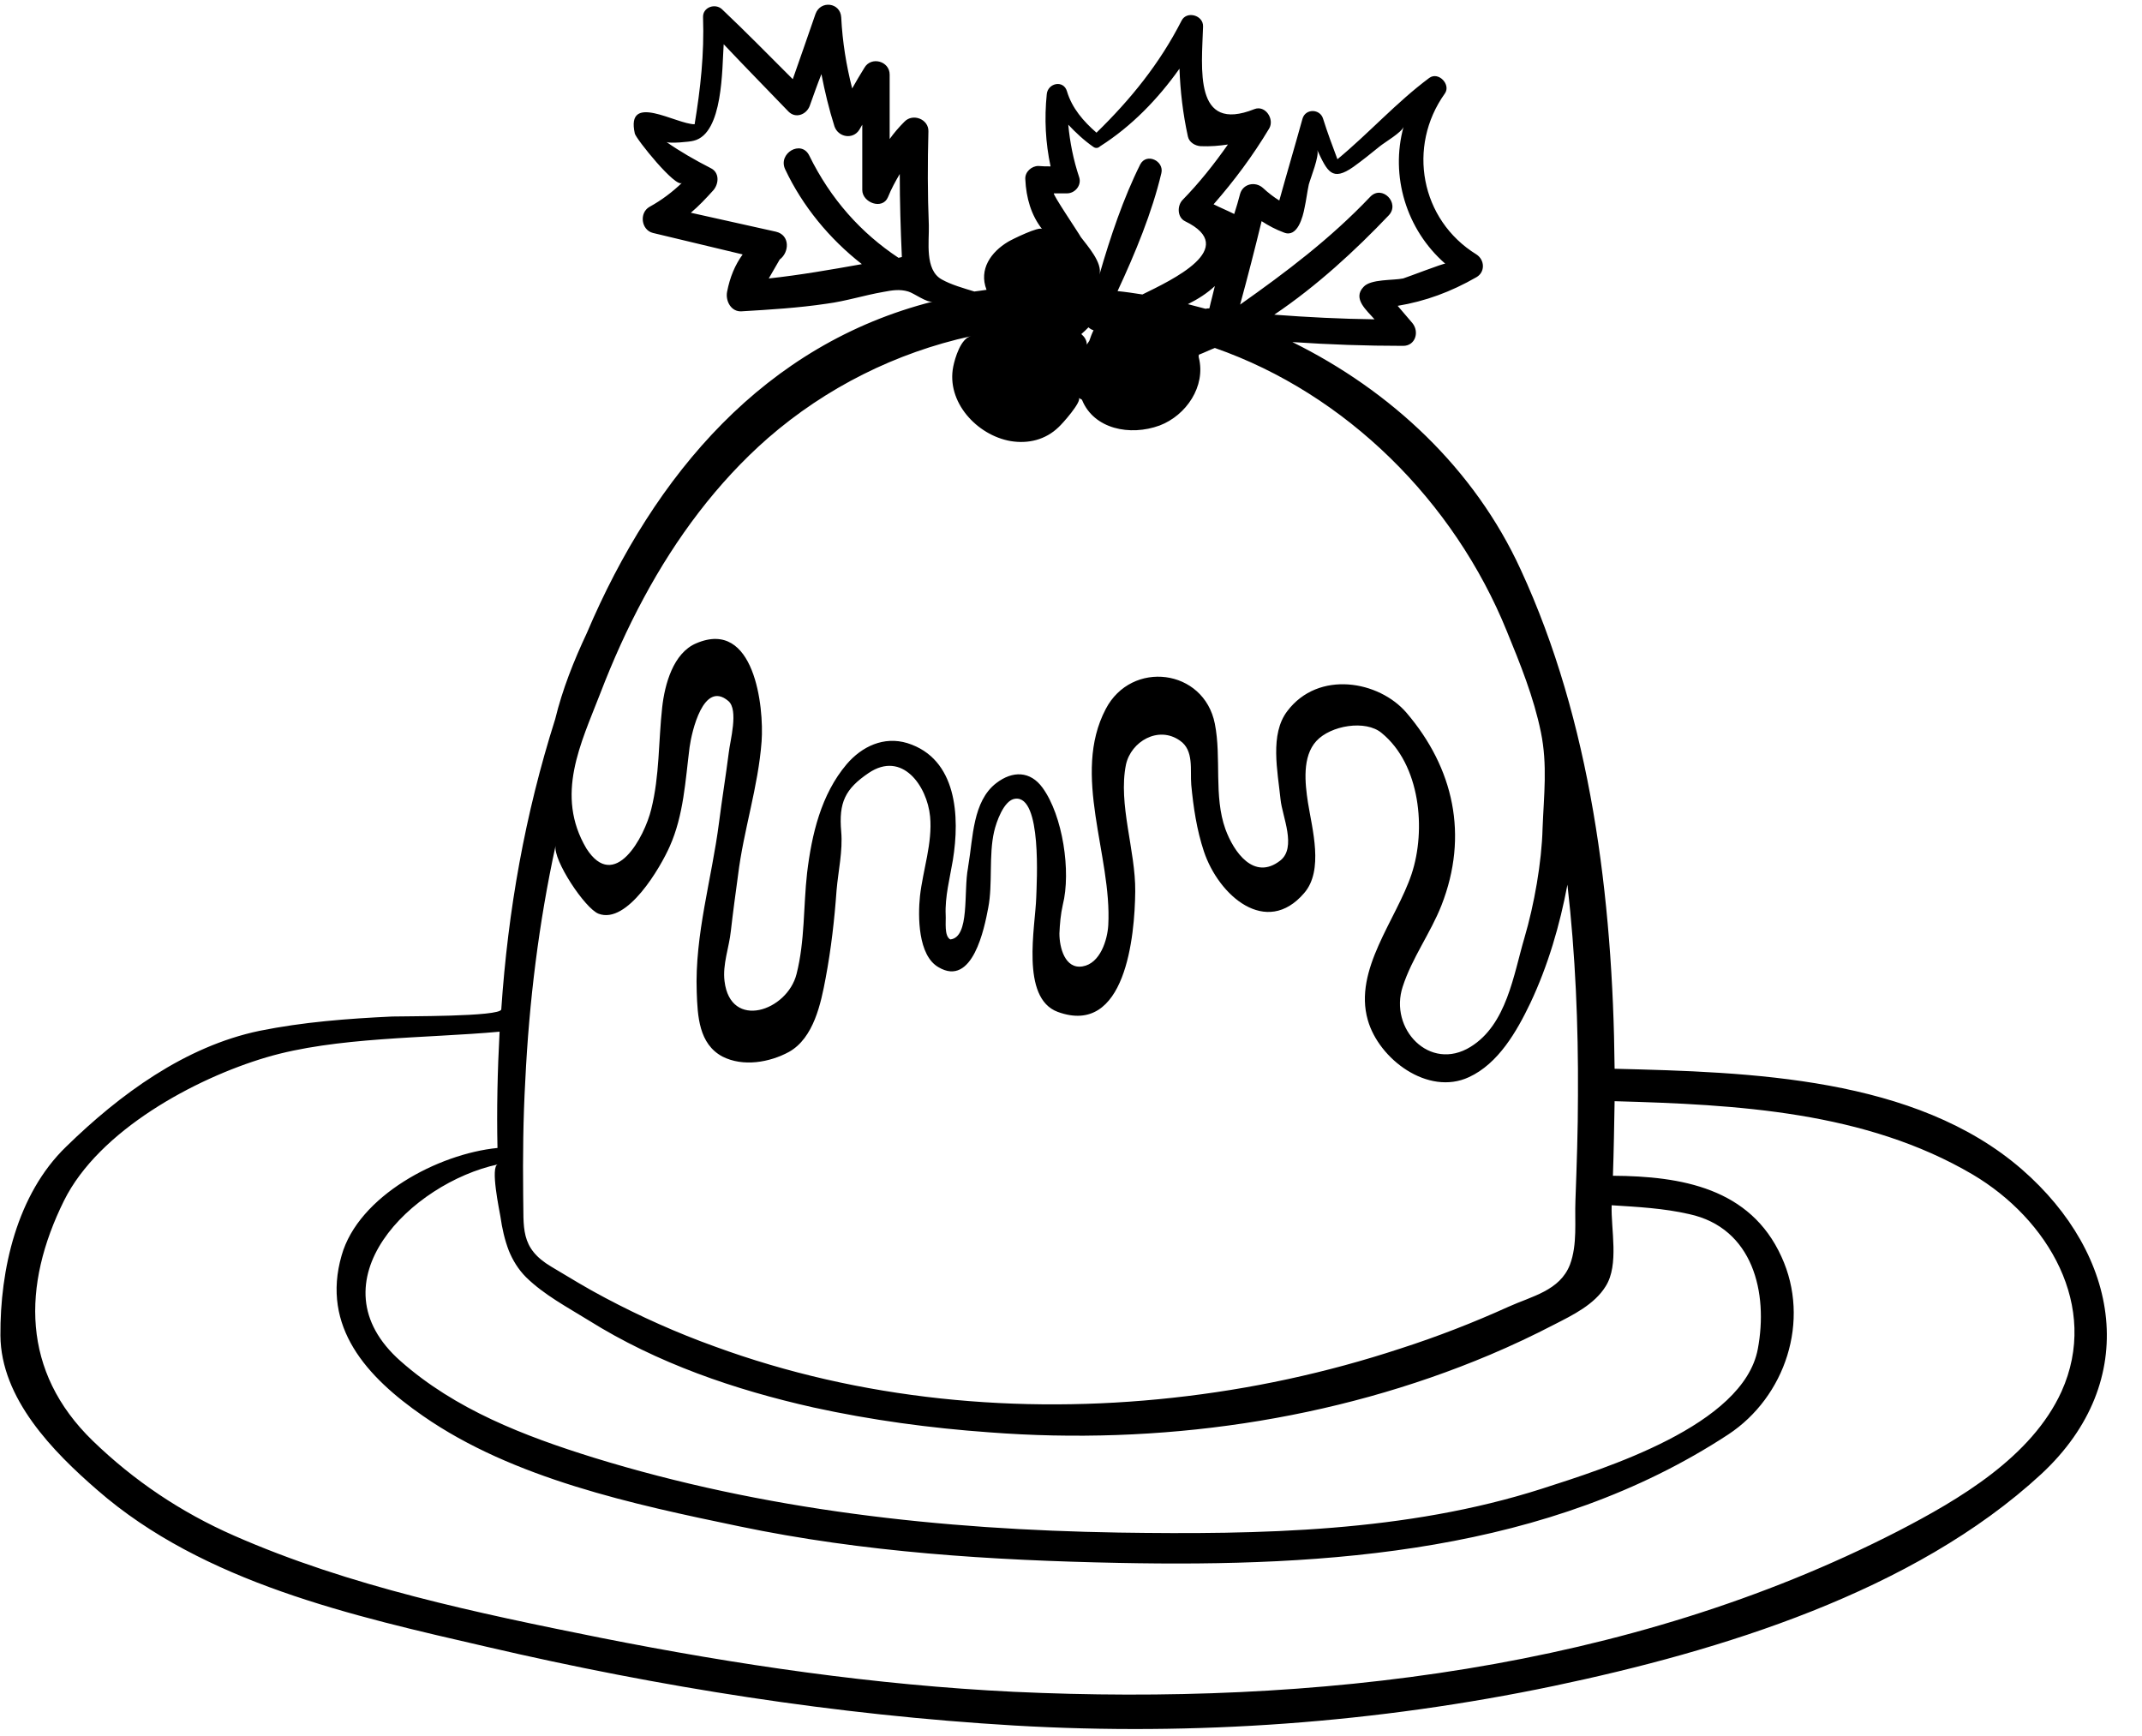 <?xml version="1.0" encoding="UTF-8"?><svg xmlns="http://www.w3.org/2000/svg" xmlns:xlink="http://www.w3.org/1999/xlink" height="412.1" preserveAspectRatio="xMidYMid meet" version="1.0" viewBox="-0.1 -1.3 508.5 412.1" width="508.5" zoomAndPan="magnify"><g id="change1_1"><path d="M479.9,276.3c-25.3-22-64.6-23.1-96.7-23.9c-0.4-40.7-5.7-82.6-22.3-118.5c-11-24-30.9-42.5-54.2-54 c8.8,0.6,17.5,0.9,26.3,0.9c2.9,0,3.9-3.3,2.2-5.4c-1.2-1.4-2.3-2.7-3.5-4.1c6.6-1.1,12.6-3.3,18.7-6.8c2.1-1.2,2-4.1,0-5.4 c-13.3-8.2-16.5-25.6-7.5-38.2c1.5-2.1-1.5-5.3-3.7-3.7c-7.8,5.8-14.3,13.1-21.8,19.3c-1.2-3.2-2.4-6.4-3.4-9.6 c-0.7-2.4-4.2-2.5-4.9,0c-1.8,6.5-3.7,12.9-5.5,19.4c-1.3-0.8-2.6-1.8-3.9-3c-1.8-1.6-4.7-1-5.4,1.4c-0.4,1.6-0.9,3.2-1.4,4.8 c-1.6-0.8-3.3-1.5-4.9-2.3c4.9-5.6,9.3-11.5,13.2-18c1.3-2.2-0.9-5.6-3.5-4.6c-14.5,5.8-12.5-9.7-12.2-19.6c0.1-2.7-3.9-3.8-5.1-1.4 c-5.2,10.2-12.1,18.7-20.2,26.6c-3.1-2.7-5.8-5.8-7-9.8c-0.8-2.8-4.5-2-4.8,0.6c-0.6,5.9-0.3,11.6,0.9,17.2c-1,0-1.9,0-2.9-0.1 c-1.6,0-3.2,1.4-3.1,3.1c0.2,4.5,1.4,8.6,4,11.9c-0.6-0.8-7.3,2.5-8.1,3c-4,2.4-7,6.5-5.1,11.4c-0.9,0.1-1.9,0.3-2.9,0.4 c-2.6-0.8-5.5-1.6-7.8-2.9c-4-2.3-2.9-8.9-3-12.8c-0.3-7.4-0.3-14.9-0.1-22.3c0.1-2.9-3.7-4.4-5.7-2.3c-1.3,1.3-2.5,2.7-3.5,4.1 c0-5.1,0-10.2,0-15.3c0-3.2-4.4-4.4-6-1.6c-1,1.6-2,3.3-2.9,4.9c-1.4-5.5-2.3-11-2.6-16.9c-0.2-3.5-4.9-4.1-6.1-0.8 c-1.8,5.2-3.6,10.4-5.4,15.5c-5.6-5.6-11.1-11.2-16.8-16.6c-1.6-1.5-4.6-0.5-4.5,1.9c0.3,8.7-0.6,16.9-2,25.4 c-4.4,0-16.4-7.7-14.2,2.2c0.3,1.3,9.8,13.1,11.2,11.7c-2.3,2.2-4.8,4.1-7.7,5.7c-2.5,1.4-2,5.5,0.8,6.2c7.1,1.7,14.2,3.4,21.3,5.1 c-1.8,2.5-3,5.3-3.7,8.9c-0.4,2.2,1,4.8,3.5,4.6c6.7-0.4,13.4-0.8,20.1-1.8c4.6-0.6,8.9-2,13.5-2.8c2.1-0.4,3.9-0.7,5.9-0.1 c1.4,0.4,4.4,2.7,5.8,2.4c-39.7,10.1-66,40.8-82.1,78.7c-3.1,6.6-5.8,13.4-7.5,20.4c-7.2,22.7-11.2,45.4-12.8,68.9 c-0.1,1.8-23.6,1.6-25.9,1.7c-10.6,0.5-21.1,1.3-31.5,3.4c-17.7,3.7-33.2,15.1-45.9,27.5C3.9,282.2-0.1,300.1,0,315.7 c0.1,15,12.5,27.6,23,36.7c25.2,22,60.7,29.9,92.4,37.2c41.2,9.6,83,16.2,125.3,18.7c42.9,2.5,86-0.6,128.1-9.4 c39.5-8.3,85.4-22.3,115.7-50.3C508.4,326.4,503.1,296.5,479.9,276.3z M213.2,59.9c-8.9-5.9-16.1-13.9-21.2-24.3 c-1.9-3.8-7.5-0.5-5.7,3.3c4.1,8.7,10.5,16.5,18.2,22.5c-7.3,1.3-14.7,2.6-22.1,3.4c0.9-1.5,1.7-3,2.6-4.5c2.3-1.7,2.5-5.8-0.9-6.6 c-6.7-1.5-13.4-3-20.2-4.5c1.9-1.6,3.6-3.4,5.4-5.4c1.3-1.6,1.4-4.2-0.7-5.2c-3.7-1.9-7.2-3.9-10.5-6.2c0.7,0.4,5.5,0,6.5-0.3 c7-1.7,6.7-17.2,7.1-22.9c5.1,5.4,10.3,10.7,15.4,16c1.7,1.7,4.2,0.7,5-1.3c0.9-2.5,1.8-5.1,2.8-7.6c0.8,4.1,1.8,8.3,3.1,12.4 c0.9,2.6,4.4,3.2,5.9,0.8c0.2-0.4,0.5-0.8,0.7-1.2c0,5.2,0,10.3,0,15.5c0,3,4.8,4.8,6.1,1.7c0.8-2,1.8-3.8,2.8-5.5 c0,6.6,0.2,13.1,0.5,19.7C213.8,59.8,213.5,59.8,213.2,59.9z M299.4,51.2c1.7,1.1,3.4,2,5.3,2.7c3.2,1.3,4.5-3.7,4.9-5.9 c0.4-1.8,0.6-3.6,1-5.5c0.4-1.5,2.6-6.9,2-8.2c2.4,5.1,3.5,7.6,8.6,4c2.1-1.5,4.2-3.2,6.3-4.9c1.1-0.9,5.2-3.3,5.6-4.6 c-3.2,11.6,0.6,24.4,9.9,32.5c-0.2-0.2-9,3.2-10,3.5c-2.4,0.5-7.7,0.1-9.4,2c-2.7,2.8,0.8,5.6,2.6,7.7c-8-0.1-15.9-0.5-23.8-1.1 c10.1-6.8,19.3-15.3,27.2-23.6c2.7-2.9-1.6-7.3-4.4-4.4c-9.5,10-20,17.9-30.9,25.6C296.1,64.4,297.8,57.8,299.4,51.2z M288.3,66.6 c-0.4,1.8-0.9,3.5-1.3,5.3c-0.3,0-0.6,0-0.9,0.1c-1.4-0.4-2.8-0.7-4.2-1.1C284.3,69.7,286.5,68.3,288.3,66.6z M250.1,44.6 c1,0,2.1,0,3.1,0c1.9,0,3.5-1.9,2.9-3.8c-1.4-4.2-2.2-8.3-2.6-12.5c1.8,1.9,3.7,3.7,6,5.3c0.6,0.4,1.2,0.2,1.6-0.2 c7.4-4.7,13.7-11.2,18.8-18.4c0.2,5.4,0.8,10.6,2,16.1c0.3,1.4,1.7,2.2,3,2.3c2.4,0.1,4.5-0.1,6.5-0.4c-3.3,4.7-6.8,9.1-10.8,13.2 c-1.3,1.4-1.2,4.1,0.6,5c13.2,6.4-3.2,14-10.1,17.4c-1.9-0.3-3.9-0.6-5.9-0.8c4.2-9,8.2-18.7,10.4-28c0.7-2.9-3.5-4.9-5-2.1 c-4,8-7.1,17.2-9.7,26.2c0.8-2.8-2.9-6.9-4.4-8.9C255.9,53.9,249.6,44.6,250.1,44.6z M259.5,77.1c-0.4,0.8-0.7,1.6-1,2.5 c-0.2,0.3-0.4,0.6-0.6,0.9c0-1-0.5-1.8-1.3-2.5c0.6-0.5,1.2-1.1,1.7-1.6C258.6,76.7,259.1,77,259.5,77.1z M142.4,163.3 c3-7.8,6.4-15.4,10.4-22.8c7.6-14.1,17.3-27.2,29.4-37.8c13.8-12,30.4-20.3,48.2-24.2c-2.4,0.5-3.8,5.2-4.2,7.2 c-1.7,8.4,5.6,16.3,13.6,17.7c4.2,0.7,8.3-0.3,11.4-3.3c0.9-0.8,5.6-6.1,4.8-7c0.2,0.3,0.7,0.3,0.8,0.6c2.8,6.8,11.3,8.6,18.4,6 c6.3-2.4,11-9.3,9.3-16.1c-0.1-0.2,0-0.5,0-0.7c1.3-0.5,2.5-1.1,3.8-1.6c31.2,10.9,56.8,36.4,69.3,67.2c3.2,7.8,6.4,15.7,8.1,24 c1.6,7.8,0.7,15,0.4,22.8c-0.2,8.1-2,18.2-4.3,26c-2.6,8.8-4.2,20.6-12.8,25.9c-9.7,6-19.4-4.3-16.1-14.3c2.2-6.8,6.6-12.7,9.2-19.3 c6.5-16.6,2.9-32.6-8.3-45.7c-6.5-7.6-20.9-10.2-28.3-0.4c-4.2,5.5-2.3,14.2-1.6,21c0.4,4,3.9,11.4-0.1,14.5c-6.2,4.8-11-2-13-7.5 c-2.8-7.8-0.9-16.9-2.5-25c-2.6-13.1-19.8-15.2-25.9-3.5c-8.2,15.6,1.5,34.8,0.6,51.3c-0.2,3.5-1.9,9.1-6.1,9.8 c-4.2,0.7-5.5-4.5-5.5-7.8c0.1-2.3,0.3-4.6,0.8-6.8c2-7.9,0-21.2-4.8-27.8c-2.9-4-7.1-4.1-11-1.1c-5.6,4.3-5.5,13-6.6,19.4 c0,0.2-0.1,0.4-0.1,0.7c-1.1,5.6,0.5,16.5-4.2,17c-1.5-0.8-1-4.2-1.1-5.8c-0.2-4.3,1-8.8,1.7-13c1.7-10.4,1-24.1-10.8-27.8 c-5.6-1.7-10.8,0.8-14.4,5c-6.1,7.2-8.3,16.7-9.4,25.8c-0.9,8-0.5,16.1-2.5,24c-2.2,8.8-15.7,13.4-17.1,1.7c-0.5-4,1.1-8,1.5-11.9 c0.5-4.4,1.1-8.8,1.7-13.2c1.3-10.7,4.8-21,5.6-31.8c0.6-8.2-1.7-29.2-15.5-23.3c-5.5,2.3-7.5,9.8-8.1,15.2 c-0.9,8.1-0.6,16.2-2.6,24.2c-1.6,6.6-8.7,19.8-15.4,9.3C131.6,187.4,137.8,175.2,142.4,163.3z M124.6,255.2 c0.9-18.7,3.2-37.4,7.2-55.8c-0.7,3.4,7,15,10.2,16.2c6.8,2.6,14.7-11,16.9-16c3.3-7.4,3.7-15.6,4.7-23.5c0.5-3.7,3.3-16,9.2-11 c2.5,2.1,0.4,9.5,0.1,12.3c-0.7,5.5-1.6,11-2.3,16.5c-1.7,13.3-5.8,26.7-5.3,40.3c0.2,5.7,0.5,12.3,6.1,15.3 c4.9,2.5,11.2,1.4,15.8-1.1c5.9-3.3,7.6-11.6,8.7-17.5c1.3-6.9,2.1-13.9,2.6-20.9c0.4-4.6,1.5-9.3,1.1-13.9 c-0.6-6.9,0.9-10.1,6.5-13.9c8-5.4,13.9,3.1,14.6,10.3c0.6,6.3-1.7,12.7-2.4,18.9c-0.5,4.8-0.5,14.1,4.4,16.9 c8.1,4.8,10.9-9.3,11.8-14.1c1.1-5.6,0.1-12.5,1.4-18.1c0.5-2.2,2.3-7.5,5-7.8c6.4-0.8,5.1,20,5,23.4c-0.2,6.9-3.8,23.9,5.1,27.2 c16.1,5.9,18.3-18,18.4-28.6c0.1-9.7-4.1-20.7-2.2-30.1c1.2-5.5,7.7-9.3,12.8-5.7c3.4,2.3,2.4,7,2.7,10.5c0.5,5.3,1.3,10.7,3,15.8 c3.5,10.5,14.8,20.4,23.8,9.9c4.7-5.4,1.9-15.2,0.9-21.5c-0.7-4.6-1.4-10.9,2-14.6c3.4-3.7,11.7-5.1,15.5-1.9 c9.2,7.5,10.6,23,7.1,33.5c-3.6,10.8-13.8,22.7-10.4,34.6c2.6,9.3,14.3,18.1,24,13.6c7-3.2,11.4-10.9,14.6-17.6 c4.2-8.9,7-18.5,8.8-28.1c1.9,16.6,2.6,33.3,2.5,50c0,8.3-0.3,16.7-0.6,25c-0.2,4.9,0.5,10.4-1.3,15.2c-2.4,6.2-9.1,7.5-14.6,10 c-8.4,3.8-16.9,7.1-25.6,9.9c-17.6,5.8-35.7,9.7-54.1,11.7c-36.5,4-74.2,0.5-108.8-12.2c-8.9-3.2-17.6-7.1-25.9-11.5 c-4.4-2.3-8.6-4.9-12.8-7.4c-7.6-4.5-6.5-9.3-6.7-17C124,273.1,124.1,264.1,124.6,255.2z M124.8,301.9c4.3,4.2,9.8,7.1,14.8,10.2 c16.3,10.2,34.7,16.5,53.4,20.7c13.7,3,27.7,4.9,41.7,5.9c40.2,3.1,81.7-2.7,118.9-18.4c5.2-2.2,10.3-4.6,15.3-7.2 c4.3-2.2,9.5-4.7,12.2-9.1c3.2-5.1,1.2-13.5,1.4-19.2c6.2,0.4,12.3,0.7,18.4,2.1c15.2,3.3,18.8,18.7,16.3,32 c-3.4,18.2-36.4,28.4-51.3,33.2c-32.2,10.3-66.9,10.9-100.4,10.4c-42.3-0.7-84.2-5.3-124.7-17.8c-16.4-5.1-32.8-11.4-45.8-22.9 c-21.3-18.8,2.6-42.3,23.1-46.7c-1.9,0.4,0.4,11.1,0.6,12.4c0.4,2.8,1,5.5,2,8.1C121.6,297.8,122.9,300,124.8,301.9z M450.4,362.2 c-64.1,32.9-138.8,41.4-209.8,38.1c-33-1.6-65.7-6.4-98-12.8c-29.4-5.9-59.7-12.2-87.2-24.3c-12.5-5.5-23.7-13-33.5-22.5 C5,324.3,5.1,303.9,15.1,283.7c8.3-16.7,31.1-29,48-34c16.5-4.9,38-4.5,55.4-6.1c-0.5,9.4-0.7,18.6-0.5,27.6 c-14.1,1.4-33,11.4-37,25.5c-4.9,17,6,28.9,19.3,38.1c21.4,14.9,50,21,75,26.2c29.6,6.2,60,8.1,90.2,8.7c49.7,1,102-2.5,144.7-30.5 c13.5-8.9,19.6-27,12.6-42.2c-7.4-16.3-23.8-19.1-40-19.2c0.2-5.9,0.3-11.8,0.4-17.7c29,0.8,59.5,2.4,85,17.4 c17.9,10.6,30.2,31.3,21.1,51.5C482.2,344.6,464.9,354.7,450.4,362.2z"/></g></svg>